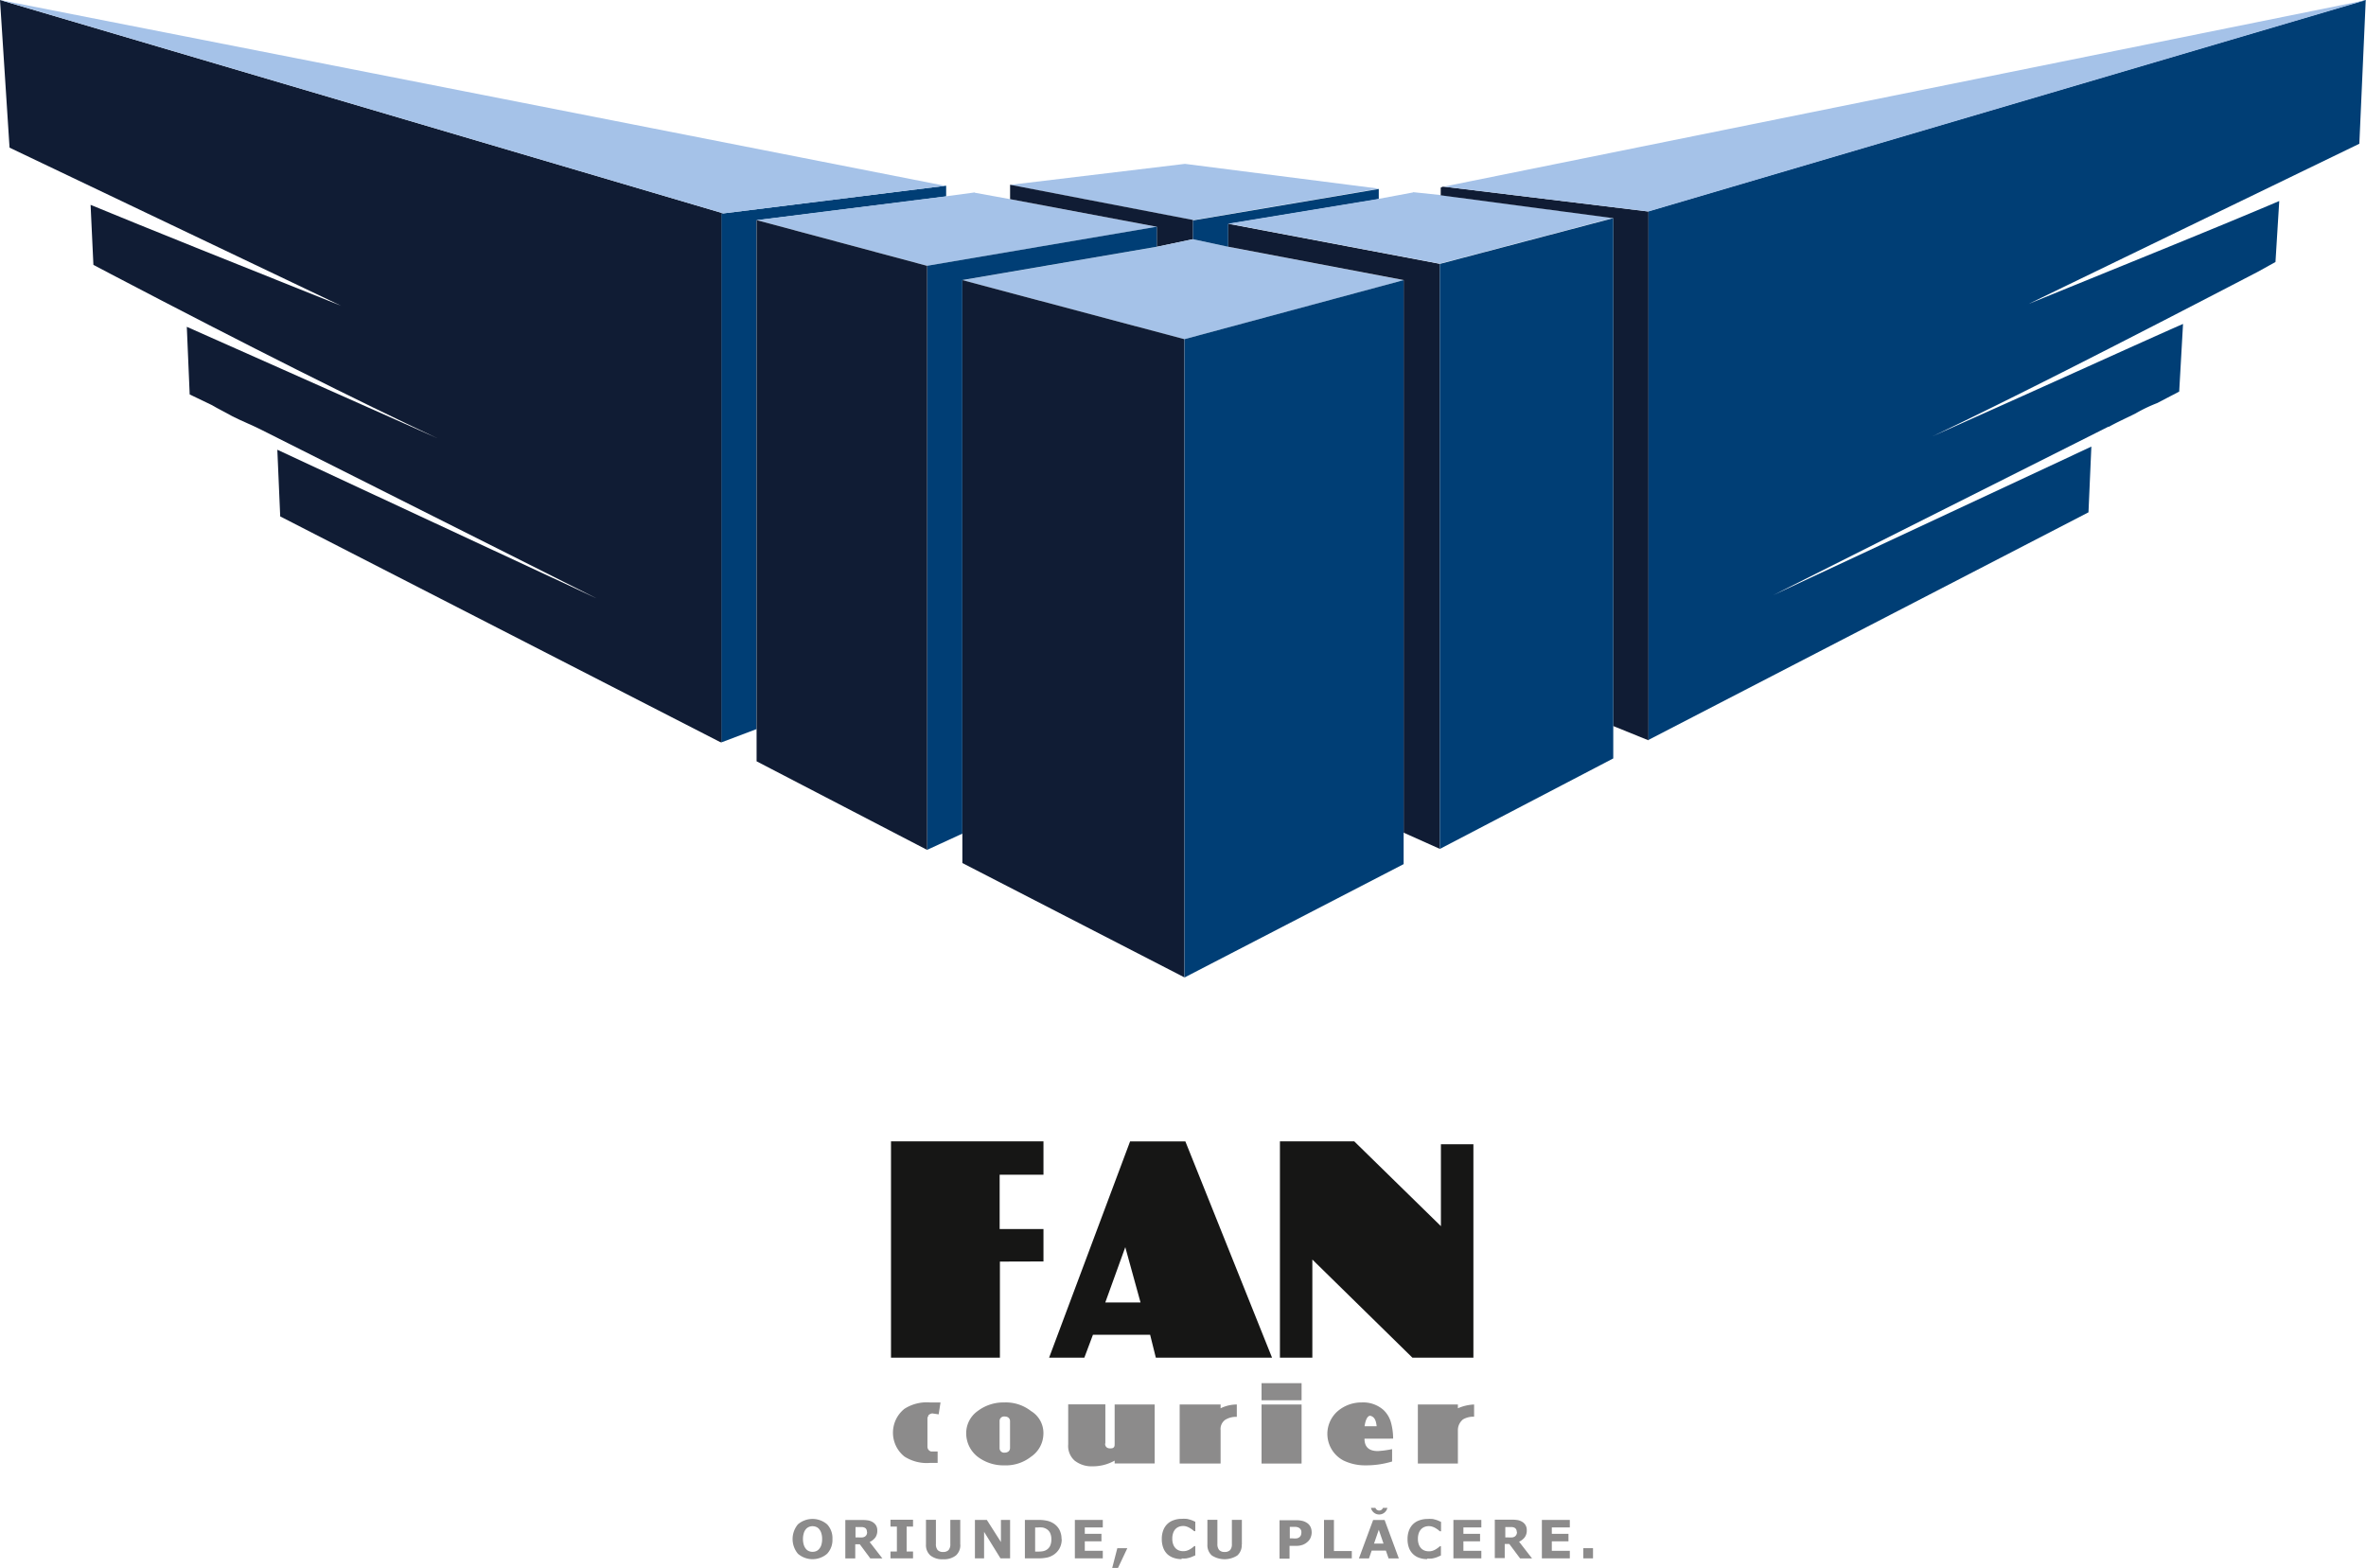 <svg xmlns="http://www.w3.org/2000/svg" width="36.932" height="24.479" viewBox="0 0 36.932 24.479">
  <g id="Group_1381" data-name="Group 1381" transform="translate(-449 -488.858)">
    <path id="Path_1069" data-name="Path 1069" d="M579.8,602.882h-.506v1.279l-1.353-1.324h-1.16v3.377h.506v-1.532l1.562,1.532h.952v-3.332Z" transform="translate(-107.802 -96.161)" fill="#161615"/>
    <path id="Path_1070" data-name="Path 1070" d="M582.561,629.472a.952.952,0,0,0-.03-.238.429.429,0,0,0-.119-.208.477.477,0,0,0-.342-.119.57.57,0,0,0-.372.134.47.47,0,0,0,.089.773.775.775,0,0,0,.342.075,1.4,1.4,0,0,0,.416-.06v-.193a1.513,1.513,0,0,1-.223.03c-.134,0-.208-.06-.208-.193Zm-.253-.193h-.193c.015-.1.045-.164.089-.164.06.015.089.06.1.164Z" transform="translate(-111.815 -118.155)" fill="#8c8b8b"/>
    <path id="Path_1071" data-name="Path 1071" d="M575.594,629.1h-.625v.922h.625V629.1Z" transform="translate(-106.277 -118.316)" fill="#8c8b8b"/>
    <path id="Path_1072" data-name="Path 1072" d="M591.271,629.336a.32.32,0,0,1,.179-.045V629.1a.7.7,0,0,0-.253.059V629.1h-.625v.922h.625v-.52a.213.213,0,0,1,.074-.164Z" transform="translate(-119.44 -118.316)" fill="#8c8b8b"/>
    <path id="Path_1073" data-name="Path 1073" d="M575.594,627h-.625v.267h.625V627Z" transform="translate(-106.277 -116.549)" fill="#8c8b8b"/>
    <path id="Path_1074" data-name="Path 1074" d="M555.879,602.838h-.863l-1.264,3.376h.55l.134-.357h.893l.089.357h1.814l-1.353-3.376Zm-.7,2.514h-.55l.312-.863.238.863Z" transform="translate(-88.376 -96.161)" fill="#161615"/>
    <path id="Path_1075" data-name="Path 1075" d="M540.339,604.712v-.506h-.684v-.848h.684v-.521h-2.38v3.377h1.7v-1.5Z" transform="translate(-75.051 -96.161)" fill="#161615"/>
    <path id="Path_1076" data-name="Path 1076" d="M556.236,629.708v-.61h-.58v.625a.307.307,0,0,0,.1.253.43.43,0,0,0,.283.089.69.69,0,0,0,.342-.089v.045h.625V629.1h-.625v.61c0,.03,0,.045-.015.06s-.03.015-.06.015-.074-.015-.074-.075Z" transform="translate(-89.982 -118.316)" fill="#8c8b8b"/>
    <path id="Path_1077" data-name="Path 1077" d="M566.787,629.1v.922h.639v-.52a.175.175,0,0,1,.074-.164.321.321,0,0,1,.179-.045V629.1a.576.576,0,0,0-.253.059V629.1Z" transform="translate(-99.373 -118.316)" fill="#8c8b8b"/>
    <path id="Path_1078" data-name="Path 1078" d="M545.654,629.041a.424.424,0,0,0-.179.357.464.464,0,0,0,.179.357.664.664,0,0,0,.416.134.635.635,0,0,0,.416-.134.439.439,0,0,0,.194-.357.4.4,0,0,0-.194-.357.636.636,0,0,0-.416-.134.665.665,0,0,0-.416.134Zm.342.58V629.2a.07.07,0,0,1,.074-.074c.059,0,.089.03.089.074v.417c0,.044-.03.074-.089.074a.07.07,0,0,1-.074-.074Z" transform="translate(-81.393 -118.155)" fill="#8c8b8b"/>
    <path id="Path_1079" data-name="Path 1079" d="M538.893,628.907h-.164a.646.646,0,0,0-.4.1.477.477,0,0,0,0,.744.644.644,0,0,0,.4.1h.119v-.178h-.1a.076.076,0,0,1-.059-.075v-.446c0-.015.015-.03.015-.045a.111.111,0,0,1,.06-.029l.1.015.03-.193Z" transform="translate(-75.212 -118.155)" fill="#8c8b8b"/>
    <path id="Path_1080" data-name="Path 1080" d="M552.589,505.223h-.015l-2.722.327,2.856.55,2.9-.491-3.019-.386Z" transform="translate(-85.085 -13.806)" fill="#a5c2e8"/>
    <path id="Path_1081" data-name="Path 1081" d="M524.533,507.41h-.015l-3.466.431h-.03V516.1l.55-.208v-7.943l2.96-.372v-.164Z" transform="translate(-60.763 -15.652)" fill="#003e75"/>
    <path id="Path_1082" data-name="Path 1082" d="M527.95,508.076l-.446.06-2.96.372,2.662.714,3.585-.61-2.29-.431-.55-.1Z" transform="translate(-63.734 -16.214)" fill="#a5c2e8"/>
    <path id="Path_1083" data-name="Path 1083" d="M549.852,507.315v.223l2.29.431v.313l.565-.119v-.3l-2.856-.55Z" transform="translate(-85.085 -15.571)" fill="#101c34"/>
    <path id="Path_1084" data-name="Path 1084" d="M549.244,512.859l-.55-.119-.565.119-3.034.521,3.466.922,3.421-.922-2.737-.521Z" transform="translate(-81.072 -20.148)" fill="#a5c2e8"/>
    <path id="Path_1085" data-name="Path 1085" d="M568.118,508.484l.55.119v-.357l2.35-.387V507.7l-2.9.491v.3Z" transform="translate(-100.496 -15.892)" fill="#003e75"/>
    <path id="Path_1086" data-name="Path 1086" d="M545.158,511.813V511.5l-3.585.61v9.118l.55-.253v-8.642l3.034-.52Z" transform="translate(-78.101 -19.103)" fill="#003e75"/>
    <path id="Path_1087" data-name="Path 1087" d="M571.639,511.216v.357l2.737.52v8.627l.565.253v-9.133l-3.3-.625Z" transform="translate(-103.466 -18.863)" fill="#101c34"/>
    <path id="Path_1088" data-name="Path 1088" d="M548.56,517.752l-3.466-.922v9.1l3.466,1.785v-9.965Z" transform="translate(-81.072 -23.599)" fill="#101c34"/>
    <path id="Path_1089" data-name="Path 1089" d="M460.26,492.189h.03L449,488.858l.149,2.305,5.176,2.469c-1.71-.684-3-1.2-3.911-1.576l.044.937.283.149c2.157,1.13,3.852,1.979,5.087,2.558-1.934-.862-3.243-1.443-3.912-1.74l.045,1.056.342.164c.1.059.223.119.327.178.148.075.3.134.446.208l5.236,2.633-4.983-2.32.045,1.041,6.872,3.525h.015v-8.255Z" transform="translate(0 0)" fill="#101c34"/>
    <path id="Path_1090" data-name="Path 1090" d="M524.544,518.778v.506l2.662,1.383v-9.118l-2.662-.714v7.943Z" transform="translate(-63.734 -18.541)" fill="#101c34"/>
    <path id="Path_1091" data-name="Path 1091" d="M460.289,492.19l3.465-.431L449,488.858l11.289,3.331Z" transform="translate(0 0)" fill="#a5c2e8"/>
    <path id="Path_1092" data-name="Path 1092" d="M567.263,517.752v9.965l3.421-1.77V516.83l-3.421.922Z" transform="translate(-99.774 -23.599)" fill="#003e75"/>
    <path id="Path_1093" data-name="Path 1093" d="M620.78,495.522c.134-.075.268-.134.416-.208a2.374,2.374,0,0,1,.342-.164l.342-.179.06-1.056c-.684.3-1.979.893-3.912,1.755,1.22-.58,2.915-1.443,5.087-2.573l.268-.149.059-.952c-.907.387-2.2.908-3.911,1.606l5.161-2.5.1-2.246-11.2,3.3v8.255l6.872-3.555.045-1.026-4.968,2.32,5.236-2.632Z" transform="translate(-138.864 0)" fill="#003e75"/>
    <path id="Path_1094" data-name="Path 1094" d="M574.524,508.076l-.535.1-2.35.387,3.3.625,2.707-.714-2.692-.357-.431-.045Z" transform="translate(-103.466 -16.214)" fill="#a5c2e8"/>
    <path id="Path_1095" data-name="Path 1095" d="M592.855,507.52v.119l2.692.357v7.928l.55.223v-8.255l-3.183-.387h-.03l-.03.015Z" transform="translate(-121.366 -15.732)" fill="#101c34"/>
    <path id="Path_1096" data-name="Path 1096" d="M593.045,491.773h.03l3.183.387,11.2-3.3-14.413,2.915Z" transform="translate(-121.526 0)" fill="#a5c2e8"/>
    <path id="Path_1097" data-name="Path 1097" d="M595.468,510.646l-2.707.714v9.133l2.707-1.413v-8.433Z" transform="translate(-121.286 -18.382)" fill="#003e75"/>
    <path id="Path_1098" data-name="Path 1098" d="M528.764,640.857a.313.313,0,0,1-.083.229.349.349,0,0,1-.456,0,.359.359,0,0,1,0-.459.35.35,0,0,1,.456,0,.314.314,0,0,1,.083.23Zm-.206.152a.171.171,0,0,0,.034-.065.317.317,0,0,0,.011-.088.288.288,0,0,0-.013-.092.174.174,0,0,0-.033-.062.115.115,0,0,0-.047-.035.145.145,0,0,0-.056-.011.14.14,0,0,0-.056.011.121.121,0,0,0-.048.035.161.161,0,0,0-.033.062.306.306,0,0,0-.013.092.3.3,0,0,0,.013.092.179.179,0,0,0,.033.062.122.122,0,0,0,.047.035.147.147,0,0,0,.057.011.144.144,0,0,0,.057-.011.118.118,0,0,0,.047-.036Z" transform="translate(-66.77 -127.972)" fill="#8c8b8b"/>
    <path id="Path_1099" data-name="Path 1099" d="M533.985,641.226h-.19l-.164-.221h-.071v.221h-.155v-.6h.261a.578.578,0,0,1,.092.006.2.2,0,0,1,.072.026.153.153,0,0,1,.054.052.15.15,0,0,1,.02.081.179.179,0,0,1-.031.109.235.235,0,0,1-.088.07l.2.258Zm-.243-.418a.078.078,0,0,0-.009-.038.063.063,0,0,0-.032-.026.116.116,0,0,0-.037-.008h-.1v.162h.047a.417.417,0,0,0,.062,0,.091.091,0,0,0,.042-.016.084.084,0,0,0,.023-.028.1.1,0,0,0,.007-.041Z" transform="translate(-71.21 -128.039)" fill="#8c8b8b"/>
    <path id="Path_1100" data-name="Path 1100" d="M538.265,641.226h-.352v-.107h.1v-.389h-.1v-.107h.352v.107h-.1v.389h.1v.107Z" transform="translate(-75.013 -128.04)" fill="#8c8b8b"/>
    <path id="Path_1101" data-name="Path 1101" d="M541.991,641.008a.215.215,0,0,1-.068.171.3.3,0,0,1-.2.06.294.294,0,0,1-.2-.06.215.215,0,0,1-.068-.171v-.385h.155V641a.141.141,0,0,0,.026.094.11.11,0,0,0,.086.031.111.111,0,0,0,.086-.03.138.138,0,0,0,.027-.094v-.377h.155v.385Z" transform="translate(-78.001 -128.039)" fill="#8c8b8b"/>
    <path id="Path_1102" data-name="Path 1102" d="M546.893,641.226h-.15l-.256-.414v.414h-.143v-.6h.186l.22.345v-.345h.143v.6Z" transform="translate(-82.126 -128.04)" fill="#8c8b8b"/>
    <path id="Path_1103" data-name="Path 1103" d="M551.936,640.925a.3.3,0,0,1-.038.151.279.279,0,0,1-.1.1.293.293,0,0,1-.1.038.647.647,0,0,1-.125.011h-.212v-.6h.219a.567.567,0,0,1,.127.013.29.29,0,0,1,.09.035.271.271,0,0,1,.1.1.31.31,0,0,1,.036.152Zm-.162,0a.221.221,0,0,0-.021-.1.148.148,0,0,0-.069-.066.173.173,0,0,0-.049-.016.473.473,0,0,0-.075,0h-.039v.376h.039a.439.439,0,0,0,.081-.005.18.18,0,0,0,.051-.018.148.148,0,0,0,.062-.065.227.227,0,0,0,.02-.1Z" transform="translate(-86.363 -128.039)" fill="#8c8b8b"/>
    <path id="Path_1104" data-name="Path 1104" d="M556.732,641.226H556.3v-.6h.436v.117h-.281v.1h.26v.117h-.26v.148h.281v.117Z" transform="translate(-90.522 -128.04)" fill="#8c8b8b"/>
    <path id="Path_1105" data-name="Path 1105" d="M560.286,643.461l-.146.309h-.09l.08-.309Z" transform="translate(-93.689 -130.434)" fill="#8c8b8b"/>
    <path id="Path_1106" data-name="Path 1106" d="M565.321,641.17a.374.374,0,0,1-.124-.02.268.268,0,0,1-.1-.059.265.265,0,0,1-.063-.1.381.381,0,0,1-.022-.136.371.371,0,0,1,.021-.13.274.274,0,0,1,.062-.1.263.263,0,0,1,.1-.062.358.358,0,0,1,.127-.022.5.5,0,0,1,.068,0c.021,0,.039.007.057.011a.424.424,0,0,1,.049.017l.039.018v.146h-.018l-.029-.023a.415.415,0,0,0-.039-.026.236.236,0,0,0-.048-.022.166.166,0,0,0-.055-.009.188.188,0,0,0-.062.01.153.153,0,0,0-.055.034.163.163,0,0,0-.038.061.252.252,0,0,0-.015.092.249.249,0,0,0,.016.095.172.172,0,0,0,.04.06.154.154,0,0,0,.055.032.2.2,0,0,0,.06.009.193.193,0,0,0,.056-.008.233.233,0,0,0,.051-.023.361.361,0,0,0,.037-.025l.028-.023h.016v.144l-.043.019a.36.36,0,0,1-.043.016.5.5,0,0,1-.055.013.428.428,0,0,1-.071,0Z" transform="translate(-97.877 -127.972)" fill="#8c8b8b"/>
    <path id="Path_1107" data-name="Path 1107" d="M570.088,641.008a.215.215,0,0,1-.068.171.366.366,0,0,1-.4,0,.215.215,0,0,1-.068-.171v-.385h.156V641a.14.14,0,0,0,.027.094.109.109,0,0,0,.086.031.111.111,0,0,0,.086-.03.138.138,0,0,0,.027-.094v-.377h.156v.385Z" transform="translate(-101.705 -128.039)" fill="#8c8b8b"/>
    <path id="Path_1108" data-name="Path 1108" d="M577.282,640.814a.227.227,0,0,1-.014.079.175.175,0,0,1-.041.065.246.246,0,0,1-.081.054.3.3,0,0,1-.11.018h-.1v.2h-.156v-.6h.256a.4.4,0,0,1,.1.01.222.222,0,0,1,.07.03.154.154,0,0,1,.056.061.189.189,0,0,1,.019.09Zm-.161,0a.07.07,0,0,0-.014-.044.075.075,0,0,0-.032-.026.148.148,0,0,0-.047-.011h-.088v.18h.044a.376.376,0,0,0,.065,0,.1.1,0,0,0,.043-.02.077.077,0,0,0,.022-.031.135.135,0,0,0,.007-.044Z" transform="translate(-107.807 -128.039)" fill="#8c8b8b"/>
    <path id="Path_1109" data-name="Path 1109" d="M581.635,641.226H581.2v-.6h.155v.486h.279v.117Z" transform="translate(-111.533 -128.04)" fill="#8c8b8b"/>
    <path id="Path_1110" data-name="Path 1110" d="M585.307,641.226h-.16l-.042-.122h-.222l-.042.122h-.157l.222-.6h.179l.222.6Zm-.239-.232-.074-.215-.074.215Z" transform="translate(-114.472 -128.039)" fill="#8c8b8b"/>
    <path id="Path_1111" data-name="Path 1111" d="M589.841,641.17a.374.374,0,0,1-.124-.02.259.259,0,0,1-.161-.157.379.379,0,0,1-.022-.136.373.373,0,0,1,.021-.13.274.274,0,0,1,.062-.1.263.263,0,0,1,.1-.062.361.361,0,0,1,.127-.022.51.51,0,0,1,.069,0c.02,0,.039.007.056.011a.433.433,0,0,1,.049.017l.039.018v.146h-.018l-.029-.023a.387.387,0,0,0-.039-.026.246.246,0,0,0-.049-.022.167.167,0,0,0-.055-.009.187.187,0,0,0-.062.01.154.154,0,0,0-.055.034.168.168,0,0,0-.039.061.258.258,0,0,0-.015.092.248.248,0,0,0,.016.095.169.169,0,0,0,.04.06.157.157,0,0,0,.055.032.2.2,0,0,0,.06.009.189.189,0,0,0,.056-.008.229.229,0,0,0,.051-.023.415.415,0,0,0,.037-.025l.028-.023h.016v.144l-.043.019a.354.354,0,0,1-.043.016.518.518,0,0,1-.055.013.421.421,0,0,1-.071,0Z" transform="translate(-118.563 -127.972)" fill="#8c8b8b"/>
    <path id="Path_1112" data-name="Path 1112" d="M594.56,641.226h-.436v-.6h.436v.117h-.28v.1h.26v.117h-.26v.148h.28v.117Z" transform="translate(-122.437 -128.04)" fill="#8c8b8b"/>
    <path id="Path_1113" data-name="Path 1113" d="M598.859,641.226h-.19L598.5,641h-.071v.221h-.155v-.6h.261a.575.575,0,0,1,.092.006.2.2,0,0,1,.072.026.144.144,0,0,1,.074.133.178.178,0,0,1-.031.109.235.235,0,0,1-.089.07l.2.258Zm-.243-.418a.072.072,0,0,0-.01-.038.06.06,0,0,0-.031-.026.117.117,0,0,0-.037-.008h-.1v.162h.047a.418.418,0,0,0,.062,0,.092.092,0,0,0,.042-.016.085.085,0,0,0,.023-.028.093.093,0,0,0,.008-.041Z" transform="translate(-125.941 -128.039)" fill="#8c8b8b"/>
    <path id="Path_1114" data-name="Path 1114" d="M603.392,641.226h-.436v-.6h.436v.117h-.281v.1h.26v.117h-.26v.148h.281v.117Z" transform="translate(-129.888 -128.04)" fill="#8c8b8b"/>
    <path id="Path_1115" data-name="Path 1115" d="M607.243,643.62h-.151v-.159h.151v.159Z" transform="translate(-133.377 -130.434)" fill="#8c8b8b"/>
    <path id="Path_1116" data-name="Path 1116" d="M586.142,639.437a.131.131,0,0,1-.256,0h.07a.062.062,0,0,0,.117,0Z" transform="translate(-115.486 -127.039)" fill="#8c8b8b"/>
  </g>
</svg>
